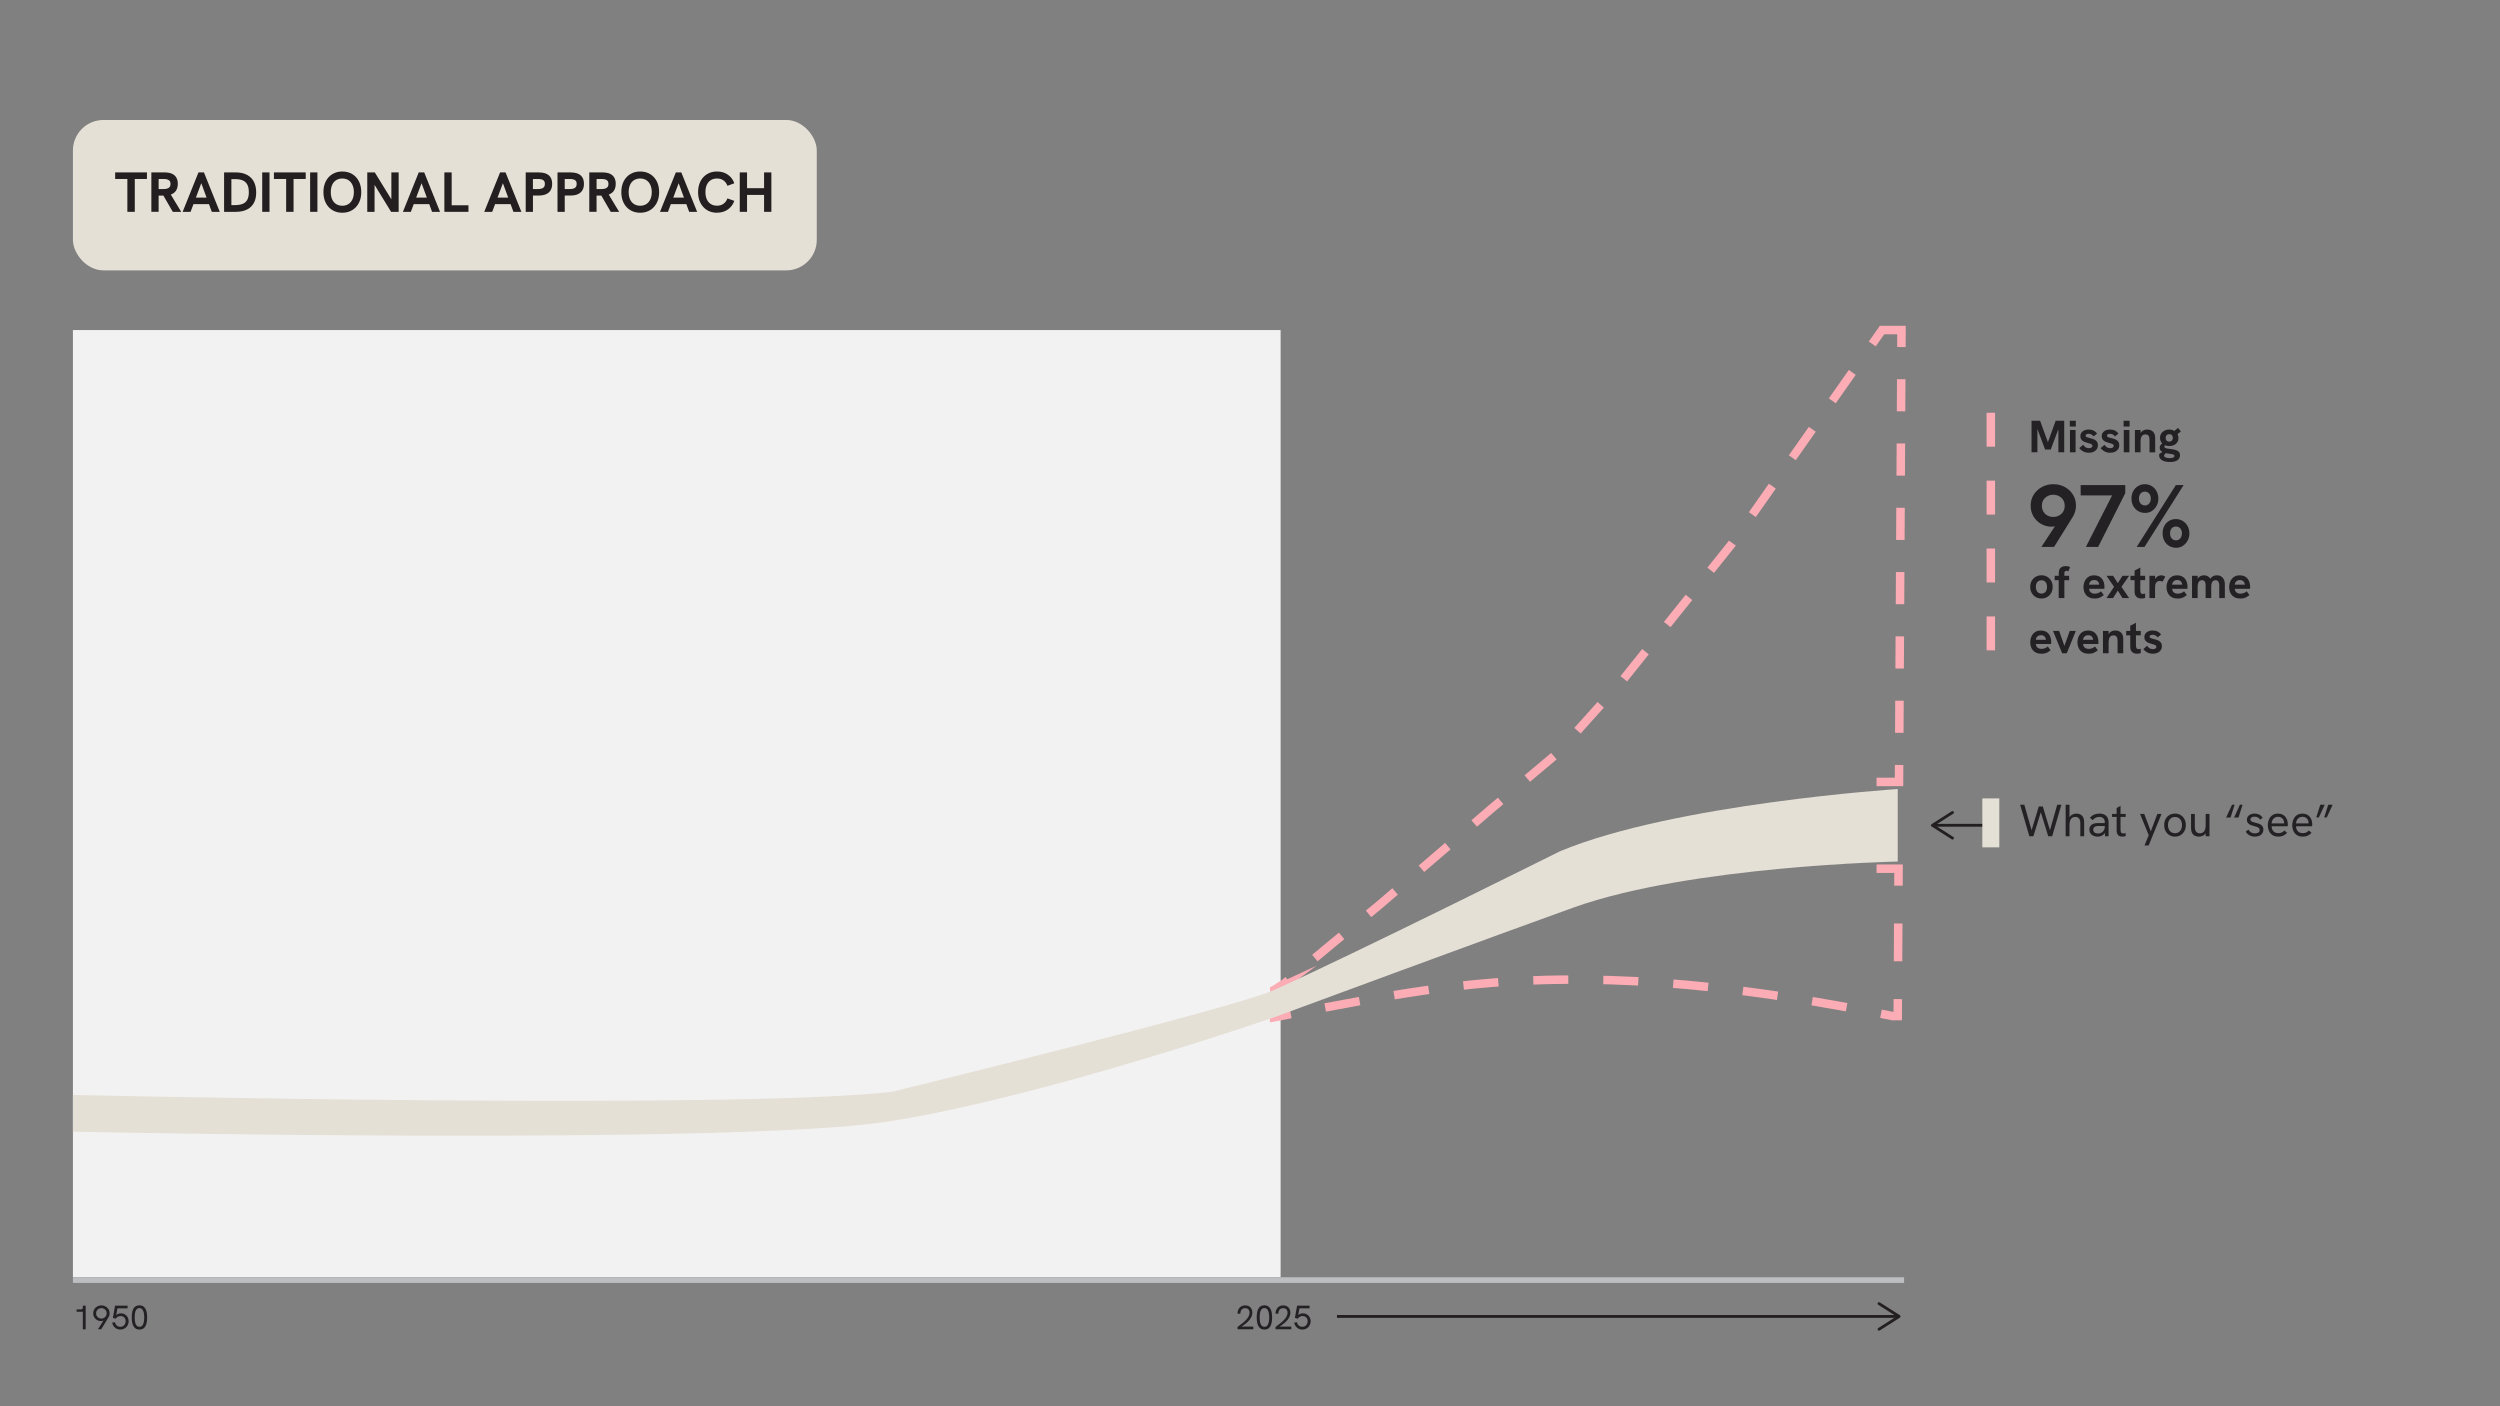<?xml version="1.0" encoding="UTF-8"?><svg id="Layer_2" xmlns="http://www.w3.org/2000/svg" viewBox="0 0 1920 1080"><rect x="0" y="0" width="1920" height="1080" fill="#808080" stroke="none"/><defs><style>.cls-1,.cls-2,.cls-3,.cls-4,.cls-5,.cls-6,.cls-7,.cls-8,.cls-9,.cls-10{fill:none;}.cls-2{stroke-dasharray:26.89 26.89;}.cls-2,.cls-3,.cls-5,.cls-6,.cls-7,.cls-8,.cls-9,.cls-10{stroke-miterlimit:10;}.cls-2,.cls-3,.cls-5,.cls-7,.cls-9,.cls-10{stroke:#fcacb4;stroke-width:6.52px;}.cls-11{fill:#231f20;}.cls-12{fill:#242124;}.cls-3{stroke-dasharray:24.69 24.69;}.cls-4{stroke:#e5e0d6;stroke-width:13.03px;}.cls-5{stroke-dasharray:29.03 29.03;}.cls-6{stroke:#231f20;stroke-width:2.17px;}.cls-13{isolation:isolate;}.cls-8{stroke:#bcbec0;stroke-width:4.34px;}.cls-9{stroke-dasharray:26.7 26.7;}.cls-14{fill:#f2f2f2;}.cls-15{fill:#e5e0d6;}.cls-10{stroke-dasharray:26.07 26.07;}</style></defs><g id="Layer_1-2"><line class="cls-6" x1="1528.95" y1="633.82" x2="1485.6" y2="633.82"/><path class="cls-11" d="M1500.44,623.4c.32.5.17,1.18-.33,1.5l-14.02,8.93,14.02,8.93c.51.32.66.99.33,1.5-.32.5-1,.65-1.5.33l-15.45-9.84c-.31-.2-.5-.55-.5-.92s.19-.72.5-.92l15.45-9.84c.18-.11.38-.17.58-.17.36,0,.71.18.92.5Z"/><rect class="cls-15" x="56" y="92.14" width="571.28" height="115.51" rx="23.43" ry="23.43"/><rect class="cls-14" x="56" y="253.49" width="927.51" height="727.45"/><path id="Path_3298" class="cls-8" d="M56,983.11h1406.35"/><polyline class="cls-7" points="1441.19 600.52 1458.45 600.52 1458.52 587.49"/><line class="cls-3" x1="1458.66" y1="562.8" x2="1460.21" y2="278.87"/><polyline class="cls-7" points="1460.28 266.53 1460.35 253.49 1445.39 253.49 1437.9 264.16"/><polyline class="cls-9" points="1422.55 286 1329.77 418.03 1245.28 523.55 1195.55 578.93 1145.02 621.38 1058.91 695.36 1022.93 724.87 999.6 744.31"/><path class="cls-7" d="M989.35,752.85l-2.81,2.34-7.89,5.06,4.59-2.12-.42.31-4.17,1.81-.1,19.43v1.6c4.26-.82,8.53-1.64,12.79-2.46"/><path class="cls-2" d="M1017.75,773.75c33.42-6.34,66.86-12.28,100.68-16.3,104.97-12.24,209.53-1.18,312.97,18.56"/><path class="cls-7" d="M1444.6,778.58c2.92.58,5.84,1.16,8.76,1.75h4.1l.07-13.03"/><line class="cls-5" x1="1457.69" y1="738.27" x2="1457.93" y2="694.72"/><polyline class="cls-7" points="1458.01 680.2 1458.08 667.17 1441.19 667.17"/><path class="cls-15" d="M1198.03,653.78c87.96-36.62,259.43-47.81,259.43-47.81v55.69s-159,3.21-248.74,35.23c-48.63,17.35-230.18,84.39-230.18,84.39,0,0-177.9,61.62-296.77,80.1-118.87,18.47-625.77,7.76-625.77,7.76v-28.23s507.21,11.67,629.09-2.41c0,0,262.19-64.11,293.56-78.24,61.19-27.55,219.38-106.47,219.38-106.47Z"/><g id="Missing" class="cls-13"><g class="cls-13"><path class="cls-12" d="M1560.23,347.36v-24.22h6.57l6.39,17.59h-.8l6.36-17.59h6.57v24.22h-4.48v-18.98l.42.07-6.29,16.79h-4.34l-6.29-16.79.38-.07v18.98h-4.48Z"/><path class="cls-12" d="M1589.6,327.59v-4.45h4.62v4.45h-4.62ZM1589.73,347.36v-17.13h4.31v17.13h-4.31Z"/><path class="cls-12" d="M1604.23,347.71c-1.27,0-2.39-.19-3.34-.56-.95-.37-1.75-.84-2.42-1.39s-1.19-1.09-1.58-1.6l2.95-2.57c.39.65.96,1.25,1.69,1.79.73.55,1.64.82,2.73.82.86,0,1.52-.17,2-.5.48-.34.71-.76.71-1.27,0-.42-.15-.76-.45-1.02-.3-.27-.71-.49-1.22-.66-.51-.17-1.08-.34-1.7-.5-.65-.18-1.32-.39-2.02-.63-.7-.23-1.33-.54-1.91-.92-.58-.38-1.05-.87-1.41-1.48-.36-.6-.54-1.36-.54-2.26,0-1.51.59-2.73,1.77-3.67,1.18-.94,2.74-1.41,4.69-1.41,1.37,0,2.61.27,3.72.82,1.11.55,1.99,1.33,2.64,2.35l-2.68,2.12c-.42-.67-.97-1.18-1.65-1.51-.68-.34-1.41-.5-2.17-.5-.67,0-1.22.13-1.65.38-.43.25-.64.6-.64,1.04,0,.3.1.56.29.76s.52.39.97.54,1.05.32,1.79.5c.7.16,1.41.36,2.16.59.74.23,1.44.55,2.09.94.65.39,1.17.91,1.56,1.56.39.65.59,1.47.59,2.47,0,1.13-.29,2.14-.87,3.01-.58.87-1.39,1.55-2.43,2.03-1.04.49-2.27.73-3.68.73Z"/><path class="cls-12" d="M1620.63,347.71c-1.27,0-2.39-.19-3.34-.56-.95-.37-1.75-.84-2.42-1.39s-1.19-1.09-1.58-1.6l2.95-2.57c.39.65.96,1.25,1.69,1.79.73.55,1.64.82,2.73.82.86,0,1.52-.17,2-.5.48-.34.71-.76.71-1.27,0-.42-.15-.76-.45-1.02-.3-.27-.71-.49-1.22-.66-.51-.17-1.08-.34-1.7-.5-.65-.18-1.32-.39-2.02-.63-.7-.23-1.33-.54-1.91-.92-.58-.38-1.05-.87-1.41-1.48-.36-.6-.54-1.36-.54-2.26,0-1.51.59-2.73,1.77-3.67,1.18-.94,2.74-1.41,4.69-1.41,1.37,0,2.61.27,3.72.82,1.11.55,1.99,1.33,2.64,2.35l-2.68,2.12c-.42-.67-.97-1.18-1.65-1.51-.68-.34-1.41-.5-2.17-.5-.67,0-1.22.13-1.65.38-.43.25-.64.6-.64,1.04,0,.3.1.56.29.76s.52.39.97.54,1.05.32,1.79.5c.7.16,1.41.36,2.16.59.74.23,1.44.55,2.09.94.65.39,1.17.91,1.56,1.56.39.65.59,1.47.59,2.47,0,1.13-.29,2.14-.87,3.01-.58.87-1.39,1.55-2.43,2.03-1.04.49-2.27.73-3.68.73Z"/><path class="cls-12" d="M1630.92,327.59v-4.45h4.62v4.45h-4.62ZM1631.06,347.36v-17.13h4.31v17.13h-4.31Z"/><path class="cls-12" d="M1639.61,347.36v-17.13h4.34v3.89l-.7.07c.3-1.04.74-1.88,1.32-2.5.58-.63,1.25-1.08,2.02-1.37.76-.29,1.55-.43,2.36-.43,1.95,0,3.47.55,4.57,1.65,1.1,1.1,1.65,2.65,1.65,4.64v11.19h-4.34v-9.59c0-1.44-.26-2.48-.76-3.15-.51-.66-1.31-.99-2.4-.99-.83,0-1.52.19-2.07.57-.54.38-.96.98-1.23,1.79-.28.81-.42,1.87-.42,3.16v8.2h-4.34Z"/><path class="cls-12" d="M1666.44,354.8c-2.55,0-4.56-.45-6.03-1.36-1.47-.9-2.21-2.16-2.21-3.75,0-.14.01-.31.03-.5s.06-.39.11-.57l4.8-2.99,1.08,1.22-2.19,2.68c-.02.07-.04.13-.04.17v.14c0,.65.41,1.15,1.22,1.5s1.89.52,3.23.52c1.13,0,2-.15,2.61-.43.6-.29.9-.71.9-1.27,0-.3-.08-.55-.24-.73-.16-.19-.43-.34-.8-.45-.37-.12-.85-.22-1.44-.31s-1.3-.2-2.14-.31c-1.07-.12-2.11-.33-3.13-.64-1.02-.31-1.87-.78-2.54-1.39-.67-.61-1.01-1.43-1.01-2.45,0-.9.31-1.73.94-2.48s1.45-1.37,2.47-1.86l2.09,1.67c-.63.09-1.09.3-1.41.63s-.47.71-.47,1.15c0,.37.15.67.45.89s.73.39,1.29.5c.56.11,1.22.22,1.98.31,1.18.16,2.28.34,3.28.52s1.89.45,2.64.78c.75.34,1.33.8,1.74,1.37.41.58.61,1.33.61,2.26,0,1.69-.68,2.98-2.03,3.87-1.35.89-3.28,1.34-5.79,1.34ZM1666.09,342.56c-1.44,0-2.69-.27-3.77-.82-1.08-.55-1.92-1.29-2.52-2.23-.6-.94-.9-2.02-.9-3.25s.32-2.39.96-3.36c.64-.96,1.49-1.71,2.57-2.24s2.25-.8,3.53-.8,2.42.27,3.49.8,1.95,1.29,2.61,2.28c.66.98.99,2.14.99,3.46,0,1.25-.3,2.34-.89,3.25-.59.92-1.41,1.63-2.45,2.14-1.04.51-2.25.76-3.61.76ZM1665.99,339.16c.93,0,1.62-.28,2.07-.85s.68-1.26.68-2.07-.24-1.51-.73-2.03c-.49-.52-1.16-.78-2.02-.78s-1.54.27-2.03.8c-.5.53-.75,1.2-.75,2.02s.23,1.5.7,2.07c.46.57,1.16.85,2.09.85ZM1671.86,333.84l-3.09-2.02,3.96-3.16,2.19,2.68-3.06,2.5Z"/></g></g><g id="TRADITIONAL_APPROACH" class="cls-13"><g class="cls-13"><path class="cls-11" d="M97.82,162.69v-25.24h-9.38v-5.04h24.41v5.04h-9.34v25.24h-5.69Z"/><path class="cls-11" d="M116.24,162.69v-30.28h9.99c2.46,0,4.45.36,5.95,1.06,1.51.71,2.61,1.72,3.32,3.04s1.06,2.87,1.06,4.67c0,2.78-.79,4.93-2.37,6.45-1.58,1.52-3.83,2.37-6.76,2.54-.67.03-1.35.04-2.04.04h-3.56v12.47h-5.6ZM121.84,145.19h3.82c.96,0,1.83-.11,2.63-.33.8-.22,1.44-.61,1.93-1.17s.74-1.37.74-2.41-.25-1.88-.74-2.43c-.49-.55-1.14-.92-1.93-1.11-.8-.19-1.67-.28-2.63-.28h-3.82v7.73ZM132.7,162.69l-7.6-13.12,5.73-.7,8.34,13.82h-6.47Z"/><path class="cls-11" d="M140.26,162.69l12.16-30.28h4.21l12.16,30.28h-6.13l-8.08-21.98-8.21,21.98h-6.13ZM148.25,156.79l1.74-5.04h9.12l1.83,5.04h-12.69Z"/><path class="cls-11" d="M172.1,162.69v-30.28h8.82c5.04,0,8.93,1.33,11.69,4s4.13,6.46,4.13,11.38-1.36,8.49-4.08,11.06c-2.72,2.56-6.65,3.84-11.77,3.84h-8.78ZM177.71,157.52h2.61c2.29,0,4.23-.29,5.82-.87,1.59-.58,2.82-1.59,3.67-3.04.85-1.45,1.28-3.46,1.28-6.04s-.41-4.47-1.24-5.93c-.83-1.46-2-2.5-3.52-3.13-1.52-.62-3.35-.93-5.5-.93h-3.13v19.94Z"/><path class="cls-11" d="M201.38,162.69v-30.28h5.6v30.28h-5.6Z"/><path class="cls-11" d="M219.76,162.69v-25.24h-9.38v-5.04h24.41v5.04h-9.34v25.24h-5.69Z"/><path class="cls-11" d="M238.18,162.69v-30.28h5.6v30.28h-5.6Z"/><path class="cls-11" d="M262.9,163.39c-2.87,0-5.39-.66-7.58-1.98-2.19-1.32-3.89-3.16-5.1-5.54-1.22-2.38-1.83-5.14-1.83-8.3s.61-5.97,1.83-8.34c1.22-2.38,2.92-4.22,5.1-5.54,2.19-1.32,4.71-1.98,7.58-1.98s5.44.66,7.62,1.98c2.19,1.32,3.89,3.16,5.1,5.54,1.22,2.37,1.83,5.15,1.83,8.34s-.62,5.92-1.85,8.3c-1.23,2.37-2.94,4.22-5.13,5.54-2.19,1.32-4.71,1.98-7.58,1.98ZM262.86,158c1.85,0,3.44-.43,4.76-1.28,1.32-.85,2.34-2.06,3.06-3.63.72-1.56,1.09-3.4,1.09-5.52s-.36-4-1.09-5.56c-.72-1.57-1.75-2.77-3.06-3.63-1.32-.85-2.9-1.28-4.76-1.28s-3.32.42-4.67,1.26-2.37,2.04-3.08,3.61c-.71,1.56-1.06,3.43-1.06,5.6s.35,4,1.06,5.56c.71,1.57,1.74,2.77,3.08,3.61s2.9,1.26,4.67,1.26Z"/><path class="cls-11" d="M282.06,162.69v-30.28h5.78l14.12,22.94h-1.39v-22.94h5.6v30.28h-5.82l-14.08-22.98h1.39v22.98h-5.6Z"/><path class="cls-11" d="M309.43,162.69l12.16-30.28h4.21l12.16,30.28h-6.13l-8.08-21.98-8.21,21.98h-6.13ZM317.42,156.79l1.74-5.04h9.12l1.83,5.04h-12.69Z"/><path class="cls-11" d="M341.27,162.69v-30.28h5.6v25.24h12.9v5.04h-18.51Z"/><path class="cls-11" d="M371.9,162.69l12.16-30.28h4.21l12.16,30.28h-6.12l-8.08-21.98-8.21,21.98h-6.13ZM379.89,156.79l1.74-5.04h9.12l1.82,5.04h-12.69Z"/><path class="cls-11" d="M403.74,162.69v-30.28h9.99c3.42,0,5.99.73,7.73,2.2,1.74,1.46,2.61,3.66,2.61,6.58s-.88,5.16-2.65,6.69c-1.77,1.54-4.33,2.3-7.69,2.3h-4.43v12.51h-5.56ZM409.3,145.19h3.86c1.68,0,2.98-.3,3.91-.89.92-.59,1.39-1.61,1.39-3.06s-.44-2.37-1.33-2.93c-.88-.56-2.21-.85-3.98-.85h-3.86v7.73Z"/><path class="cls-11" d="M428.16,162.69v-30.28h9.99c3.42,0,5.99.73,7.73,2.2,1.74,1.46,2.61,3.66,2.61,6.58s-.88,5.16-2.65,6.69c-1.77,1.54-4.33,2.3-7.69,2.3h-4.43v12.51h-5.56ZM433.72,145.19h3.86c1.68,0,2.98-.3,3.91-.89.92-.59,1.39-1.61,1.39-3.06s-.44-2.37-1.33-2.93c-.88-.56-2.21-.85-3.98-.85h-3.86v7.73Z"/><path class="cls-11" d="M452.57,162.69v-30.28h9.99c2.46,0,4.44.36,5.95,1.06,1.51.71,2.61,1.72,3.32,3.04.71,1.32,1.06,2.87,1.06,4.67,0,2.78-.79,4.93-2.37,6.45-1.58,1.52-3.83,2.37-6.76,2.54-.67.03-1.35.04-2.04.04h-3.56v12.47h-5.6ZM458.18,145.19h3.82c.96,0,1.83-.11,2.63-.33.8-.22,1.44-.61,1.93-1.17.49-.56.74-1.37.74-2.41s-.25-1.88-.74-2.43c-.49-.55-1.14-.92-1.93-1.11-.8-.19-1.67-.28-2.63-.28h-3.82v7.73ZM469.04,162.69l-7.6-13.12,5.73-.7,8.34,13.82h-6.47Z"/><path class="cls-11" d="M491.67,163.39c-2.87,0-5.39-.66-7.58-1.98s-3.89-3.16-5.1-5.54c-1.22-2.38-1.82-5.14-1.82-8.3s.61-5.97,1.82-8.34c1.22-2.38,2.92-4.22,5.1-5.54,2.19-1.32,4.71-1.98,7.58-1.98s5.44.66,7.62,1.98c2.19,1.32,3.89,3.16,5.11,5.54,1.22,2.37,1.82,5.15,1.82,8.34s-.62,5.92-1.85,8.3c-1.23,2.37-2.94,4.22-5.12,5.54s-4.71,1.98-7.58,1.98ZM491.63,158c1.85,0,3.44-.43,4.76-1.28s2.34-2.06,3.06-3.63,1.09-3.4,1.09-5.52-.36-4-1.09-5.56c-.72-1.57-1.75-2.77-3.06-3.63-1.32-.85-2.9-1.28-4.76-1.28s-3.32.42-4.67,1.26-2.38,2.04-3.08,3.61c-.71,1.56-1.06,3.43-1.06,5.6s.35,4,1.06,5.56c.71,1.57,1.74,2.77,3.08,3.61s2.9,1.26,4.67,1.26Z"/><path class="cls-11" d="M506.88,162.69l12.16-30.28h4.21l12.16,30.28h-6.12l-8.08-21.98-8.21,21.98h-6.13ZM514.87,156.79l1.74-5.04h9.12l1.82,5.04h-12.69Z"/><path class="cls-11" d="M550.63,163.39c-2.87,0-5.39-.67-7.58-2-2.19-1.33-3.89-3.19-5.1-5.56-1.22-2.37-1.82-5.14-1.82-8.3s.61-5.91,1.82-8.28c1.22-2.36,2.92-4.21,5.1-5.54s4.71-2,7.58-2c3.22,0,5.99.8,8.32,2.41,2.33,1.61,4,3.82,5.02,6.63l-5.3,1.95c-.64-1.76-1.64-3.14-3.02-4.13-1.37-.98-3.05-1.48-5.02-1.48-1.8,0-3.37.42-4.71,1.26s-2.38,2.04-3.08,3.58c-.71,1.55-1.06,3.41-1.06,5.58s.35,4.04,1.06,5.6c.71,1.57,1.74,2.77,3.08,3.61s2.92,1.26,4.71,1.26c1.97,0,3.64-.49,5.02-1.48,1.38-.98,2.38-2.36,3.02-4.13l5.3,1.91c-1.01,2.81-2.69,5.03-5.02,6.65s-5.1,2.43-8.32,2.43Z"/><path class="cls-11" d="M568.13,162.69v-30.28h5.6v12.12h13.08v-12.12h5.6v30.28h-5.6v-12.99h-13.08v12.99h-5.6Z"/></g></g><g class="cls-13"><g class="cls-13"><path class="cls-12" d="M1567.78,420.02l11.78-17.91,1.02,1.29c-.77.32-1.57.58-2.38.78-.82.2-1.64.31-2.45.31-3.04,0-5.79-.71-8.24-2.15-2.45-1.43-4.39-3.35-5.82-5.75-1.43-2.41-2.14-5.13-2.14-8.17,0-3.22.79-6.08,2.38-8.58,1.59-2.5,3.7-4.45,6.34-5.86,2.63-1.41,5.52-2.11,8.65-2.11s6.15.7,8.79,2.11c2.63,1.41,4.73,3.36,6.3,5.86,1.57,2.5,2.35,5.34,2.35,8.51,0,1.54-.23,3.08-.68,4.6-.46,1.52-1.11,2.96-1.98,4.33l-14.17,22.75h-9.74ZM1576.9,397c1.63,0,3.11-.35,4.43-1.06,1.32-.7,2.37-1.69,3.17-2.96.79-1.27,1.19-2.79,1.19-4.56s-.4-3.21-1.19-4.46c-.8-1.25-1.85-2.22-3.17-2.93-1.32-.7-2.79-1.06-4.43-1.06s-3.05.35-4.39,1.06c-1.34.71-2.4,1.68-3.17,2.93-.77,1.25-1.16,2.76-1.16,4.53s.38,3.17,1.16,4.46,1.82,2.29,3.13,3c1.32.71,2.79,1.06,4.43,1.06Z"/><path class="cls-12" d="M1601.97,420.02l21.8-42.84,2.38,3.27h-28.2v-7.9h34.26v6.2l-20.84,41.28h-9.4Z"/><path class="cls-12" d="M1647.47,393.93c-1.95,0-3.71-.45-5.28-1.36-1.57-.91-2.83-2.19-3.78-3.85-.95-1.66-1.43-3.6-1.43-5.82s.47-4.17,1.4-5.82c.93-1.66,2.18-2.94,3.75-3.85,1.57-.91,3.28-1.36,5.14-1.36s3.71.49,5.28,1.46c1.57.98,2.8,2.3,3.71,3.98.91,1.68,1.36,3.57,1.36,5.65s-.45,3.83-1.36,5.48c-.91,1.66-2.11,2.99-3.61,3.98-1.5,1-3.22,1.5-5.18,1.5ZM1641,420.02l30.04-47.47h5.99l-30.04,47.47h-5.99ZM1647.47,388.21c.82,0,1.55-.23,2.21-.68.66-.45,1.18-1.09,1.57-1.91.39-.82.58-1.7.58-2.66,0-1.13-.2-2.1-.61-2.9-.41-.79-.95-1.41-1.63-1.84-.68-.43-1.46-.65-2.32-.65-.82,0-1.58.19-2.28.58-.7.39-1.26.98-1.67,1.77-.41.79-.61,1.78-.61,2.96s.21,2.17.65,2.96c.43.8,1,1.39,1.7,1.77s1.51.58,2.42.58ZM1671.24,420.7c-1.91,0-3.64-.45-5.21-1.36-1.57-.91-2.81-2.2-3.75-3.88-.93-1.68-1.4-3.63-1.4-5.86s.45-4.15,1.36-5.79c.91-1.63,2.13-2.91,3.68-3.82,1.54-.91,3.27-1.36,5.18-1.36s3.71.49,5.28,1.46c1.57.98,2.8,2.29,3.71,3.95.91,1.66,1.36,3.53,1.36,5.62s-.45,3.84-1.36,5.52c-.91,1.68-2.12,3.02-3.64,4.02-1.52,1-3.26,1.5-5.21,1.5ZM1671.24,414.98c.86,0,1.63-.23,2.31-.68.68-.45,1.22-1.09,1.6-1.91.39-.82.58-1.72.58-2.72,0-1.13-.2-2.1-.61-2.9-.41-.79-.97-1.4-1.67-1.8-.7-.41-1.49-.61-2.35-.61-.82,0-1.57.19-2.25.58-.68.39-1.23.97-1.64,1.74-.41.77-.61,1.75-.61,2.93s.22,2.18.65,3,1,1.42,1.7,1.81c.7.39,1.46.58,2.28.58Z"/></g></g><g class="cls-13"><path class="cls-12" d="M1567.87,459.67c-1.67,0-3.15-.38-4.45-1.15-1.3-.76-2.32-1.82-3.08-3.18s-1.13-2.89-1.13-4.61.37-3.27,1.11-4.61c.74-1.33,1.77-2.38,3.08-3.14,1.31-.77,2.8-1.15,4.47-1.15s3.12.38,4.41,1.15c1.3.76,2.32,1.81,3.06,3.14.74,1.33,1.11,2.87,1.11,4.61s-.37,3.24-1.11,4.59c-.74,1.34-1.76,2.4-3.06,3.18-1.3.78-2.77,1.16-4.41,1.16ZM1567.87,455.89c.88,0,1.64-.21,2.28-.63.64-.42,1.12-1.01,1.46-1.77.34-.76.5-1.68.5-2.74s-.17-2.01-.5-2.76c-.34-.75-.82-1.33-1.46-1.74-.64-.41-1.4-.61-2.28-.61s-1.68.2-2.33.61c-.65.41-1.15.99-1.49,1.74s-.52,1.67-.52,2.76.17,1.98.52,2.74c.35.77.85,1.36,1.49,1.77.65.42,1.42.63,2.33.63Z"/><path class="cls-12" d="M1581.08,459.33v-13.76h-3.09v-3.37h3.13v-1.81c0-1.48.24-2.63.73-3.44.49-.81,1.14-1.38,1.96-1.7s1.71-.49,2.66-.49c.72,0,1.34.06,1.86.19.52.13,1.03.31,1.51.54l-1.39,3.3c-.23-.11-.48-.21-.73-.29-.26-.08-.51-.12-.76-.12-.56,0-.95.19-1.18.56-.23.37-.35.87-.35,1.49v1.77h3.65v3.37h-3.65v13.76h-4.34Z"/><path class="cls-12" d="M1608.54,459.67c-1.48,0-2.76-.24-3.82-.73-1.07-.49-1.94-1.14-2.62-1.96s-1.19-1.76-1.51-2.81-.49-2.16-.49-3.32.16-2.2.49-3.27c.32-1.06.81-2.03,1.46-2.88.65-.86,1.49-1.55,2.52-2.07,1.03-.52,2.26-.78,3.7-.78,1.34,0,2.51.22,3.51.68s1.82,1.08,2.47,1.88c.65.8,1.14,1.73,1.48,2.8.34,1.07.5,2.2.5,3.41,0,.16,0,.39-.02.68-.01.29-.04.6-.09.92h-11.71c.12,1.23.57,2.16,1.37,2.78.8.63,1.8.94,3.01.94.88,0,1.74-.15,2.57-.47.83-.31,1.58-.76,2.22-1.34l2.16,2.92c-.81.63-1.58,1.13-2.29,1.53-.72.39-1.47.68-2.24.85-.78.17-1.66.26-2.66.26ZM1611.94,450.05c.05-.18.09-.37.12-.56.04-.18.05-.36.05-.52,0-.49-.09-.94-.28-1.37-.19-.43-.44-.8-.76-1.13s-.71-.57-1.16-.75-.97-.26-1.55-.26c-.86,0-1.58.17-2.16.52-.58.35-1.01.79-1.3,1.34-.29.55-.47,1.11-.54,1.69h9.04l-1.46,1.04Z"/><path class="cls-12" d="M1617.75,459.33l5.84-8.65-5.84-8.48h5.11l3.61,5.66,3.61-5.66h5.11l-5.91,8.48,5.91,8.65h-5.11l-3.61-5.77-3.65,5.77h-5.07Z"/><path class="cls-12" d="M1636.24,445.56v-3.37h11.23v3.37h-11.23ZM1644.54,459.67c-.93,0-1.78-.17-2.57-.52s-1.42-.91-1.89-1.7c-.48-.79-.71-1.84-.71-3.16v-16.09l4.38-2.33v17.24c0,1,.13,1.75.4,2.26.27.51.79.77,1.58.77.23,0,.49-.02.78-.07.29-.05.61-.12.96-.21v3.3c-.49.18-.97.32-1.46.4-.49.08-.97.12-1.46.12Z"/><path class="cls-12" d="M1650.76,459.33v-17.13h4.34v4.66l-.66.07c.07-1,.37-1.88.9-2.64.53-.77,1.19-1.36,1.96-1.79.78-.43,1.57-.64,2.38-.64.58,0,1.13.07,1.65.22.52.15,1.06.4,1.62.75l-2.09,3.89c-.25-.14-.58-.27-.97-.38-.39-.11-.79-.17-1.18-.17-.46,0-.91.08-1.34.24-.43.16-.81.42-1.15.77-.34.35-.61.81-.82,1.39-.09.32-.17.74-.23,1.23-.06.5-.09,1.22-.09,2.17v7.37h-4.34Z"/><path class="cls-12" d="M1672.31,459.67c-1.48,0-2.76-.24-3.82-.73-1.07-.49-1.94-1.14-2.62-1.96s-1.19-1.76-1.51-2.81-.49-2.16-.49-3.32.16-2.2.49-3.27c.32-1.06.81-2.03,1.46-2.88.65-.86,1.49-1.55,2.52-2.07,1.03-.52,2.26-.78,3.7-.78,1.34,0,2.51.22,3.51.68s1.82,1.08,2.47,1.88c.65.8,1.14,1.73,1.48,2.8.34,1.07.5,2.2.5,3.41,0,.16,0,.39-.02.68-.01.29-.04.6-.09.92h-11.71c.12,1.23.57,2.16,1.37,2.78.8.63,1.8.94,3.01.94.88,0,1.74-.15,2.57-.47.83-.31,1.58-.76,2.22-1.34l2.16,2.92c-.81.63-1.58,1.13-2.29,1.53-.72.39-1.47.68-2.24.85-.78.17-1.66.26-2.66.26ZM1675.72,450.05c.05-.18.09-.37.12-.56.04-.18.05-.36.05-.52,0-.49-.09-.94-.28-1.37-.19-.43-.44-.8-.76-1.13s-.71-.57-1.16-.75-.97-.26-1.55-.26c-.86,0-1.58.17-2.16.52-.58.35-1.01.79-1.3,1.34-.29.55-.47,1.11-.54,1.69h9.04l-1.46,1.04Z"/><path class="cls-12" d="M1683.47,459.33v-17.13h4.34v4.45l-.94.73c.16-1.09.44-1.99.83-2.71.39-.72.86-1.28,1.41-1.69.54-.41,1.11-.69,1.7-.87s1.18-.26,1.76-.26c.9,0,1.76.17,2.57.5.81.34,1.52.91,2.12,1.72.6.81,1.02,1.92,1.25,3.34l-2.57.94c.35-1.62.85-2.91,1.51-3.86s1.42-1.63,2.29-2.03c.87-.41,1.79-.61,2.76-.61,1.46,0,2.64.32,3.54.97s1.57,1.48,2,2.48.64,2.08.64,3.22v10.81h-4.31v-9.77c0-.86-.11-1.58-.33-2.17-.22-.59-.54-1.04-.96-1.34s-.96-.45-1.63-.45-1.29.19-1.77.56c-.49.37-.85.93-1.1,1.67-.24.74-.36,1.69-.36,2.85v8.65h-4.31v-9.84c0-1.3-.24-2.27-.71-2.92s-1.16-.97-2.07-.97c-.72,0-1.33.19-1.83.56-.5.37-.88.93-1.13,1.67s-.38,1.69-.38,2.85v8.65h-4.34Z"/><path class="cls-12" d="M1720.41,459.67c-1.48,0-2.76-.24-3.82-.73-1.07-.49-1.94-1.14-2.62-1.96s-1.19-1.76-1.51-2.81-.49-2.16-.49-3.32.16-2.2.49-3.27c.32-1.06.81-2.03,1.46-2.88.65-.86,1.49-1.55,2.52-2.07,1.03-.52,2.26-.78,3.7-.78,1.34,0,2.51.22,3.51.68s1.82,1.08,2.47,1.88c.65.8,1.14,1.73,1.48,2.8.34,1.07.5,2.2.5,3.41,0,.16,0,.39-.02.68-.01.29-.04.6-.09.92h-11.71c.12,1.23.57,2.16,1.37,2.78.8.63,1.8.94,3.01.94.88,0,1.74-.15,2.57-.47.83-.31,1.58-.76,2.22-1.34l2.16,2.92c-.81.63-1.58,1.13-2.29,1.53-.72.39-1.47.68-2.24.85-.78.17-1.66.26-2.66.26ZM1723.82,450.05c.05-.18.09-.37.12-.56.04-.18.05-.36.05-.52,0-.49-.09-.94-.28-1.37-.19-.43-.44-.8-.76-1.13s-.71-.57-1.16-.75-.97-.26-1.55-.26c-.86,0-1.58.17-2.16.52-.58.35-1.01.79-1.3,1.34-.29.55-.47,1.11-.54,1.69h9.04l-1.46,1.04Z"/></g><g id="TRADITIONAL_APPROACH-2"><g class="cls-13"><path class="cls-12" d="M63.59,1020.9v-14.65l.68,1.15h-5.42v-1.77h3.15c.52,0,.92-.11,1.19-.34.27-.22.4-.62.4-1.17v-1.38h2.22v18.17h-2.22Z"/><path class="cls-12" d="M75.24,1020.9l4.64-7.43.26.34c-.38.26-.8.46-1.24.6-.44.14-.88.21-1.32.21-1.13,0-2.15-.27-3.06-.81s-1.63-1.26-2.16-2.16c-.53-.9-.8-1.91-.8-3.02s.29-2.21.86-3.13c.57-.92,1.34-1.65,2.29-2.18s2.01-.8,3.15-.8,2.22.27,3.18.8,1.72,1.25,2.29,2.16c.57.91.86,1.95.86,3.11,0,.59-.09,1.16-.27,1.72s-.42,1.09-.72,1.59l-5.45,8.99h-2.53ZM77.87,1012.66c.75,0,1.42-.17,2.03-.52.61-.35,1.1-.83,1.47-1.43.37-.61.56-1.3.56-2.09s-.18-1.47-.55-2.07c-.36-.6-.86-1.07-1.47-1.42-.62-.35-1.3-.52-2.05-.52s-1.43.17-2.05.52c-.62.35-1.11.83-1.47,1.43-.36.61-.55,1.3-.55,2.09s.18,1.45.55,2.06c.36.61.86,1.09,1.47,1.43.62.35,1.3.52,2.05.52Z"/><path class="cls-12" d="M92.44,1021.11c-1.06,0-2.04-.22-2.93-.68s-1.63-1.08-2.22-1.88-.97-1.71-1.16-2.74l2.16-.39c.12.66.36,1.26.72,1.81.36.55.83.98,1.41,1.29.58.31,1.25.47,2,.47.87,0,1.61-.2,2.22-.61.61-.41,1.07-.94,1.39-1.6.32-.66.48-1.36.48-2.11s-.15-1.39-.46-1.99c-.3-.6-.75-1.08-1.33-1.43-.58-.36-1.3-.53-2.15-.53-.76,0-1.46.17-2.09.52s-1.16.85-1.62,1.51l-2.16-.6,1.69-9.41h9.59v2.06h-8.78l1.17-.94-1.28,7.04-.62-.13c.68-.8,1.39-1.36,2.15-1.67.76-.31,1.51-.47,2.25-.47,1.16,0,2.19.27,3.09.82s1.59,1.28,2.1,2.2c.5.92.76,1.93.76,3.02,0,.87-.16,1.69-.47,2.46-.31.77-.76,1.46-1.33,2.06-.57.6-1.25,1.07-2.03,1.41-.78.34-1.63.51-2.56.51Z"/><path class="cls-12" d="M107.14,1021.11c-1.01,0-1.86-.19-2.57-.56-.7-.37-1.28-.88-1.73-1.53s-.79-1.37-1.03-2.18c-.24-.81-.4-1.65-.5-2.53-.1-.88-.14-1.73-.14-2.57s.04-1.66.13-2.53.25-1.7.48-2.5c.23-.8.57-1.51,1.02-2.15.44-.63,1.01-1.14,1.71-1.51s1.55-.56,2.56-.56,1.8.18,2.49.53c.69.36,1.25.84,1.71,1.46s.8,1.32,1.06,2.11c.25.79.43,1.63.53,2.52.1.89.16,1.77.16,2.66s-.05,1.8-.16,2.69c-.11.89-.28,1.73-.53,2.53-.25.8-.6,1.51-1.04,2.12-.44.62-1,1.11-1.68,1.46-.68.36-1.5.53-2.45.53ZM107.14,1018.97c.9,0,1.62-.31,2.15-.94s.91-1.48,1.13-2.55.34-2.28.34-3.62c0-1.41-.12-2.65-.35-3.74s-.62-1.94-1.16-2.57-1.27-.94-2.19-.94c-.73,0-1.33.19-1.8.57-.47.38-.83.91-1.09,1.58-.26.67-.45,1.44-.56,2.31-.11.87-.17,1.79-.17,2.76s.06,1.84.17,2.7c.11.86.3,1.62.57,2.28s.64,1.19,1.12,1.58c.48.39,1.09.59,1.84.59Z"/></g></g><g id="What_you_see_" class="cls-13"><g class="cls-13"><path class="cls-12" d="M1558.55,642.25l-7.09-24.22h3.2l5.6,19.6,5.53-18.28h3.06l5.53,18.28,5.56-19.6h3.2l-7.09,24.22h-3.02l-5.94-19.25h.49l-5.94,19.25h-3.06Z"/><path class="cls-12" d="M1586.42,642.25v-24.22h2.95v10.74l-.73.28c.32-.88.78-1.63,1.36-2.26s1.26-1.11,2.05-1.44c.79-.34,1.65-.5,2.57-.5,1.88,0,3.35.55,4.41,1.65s1.6,2.73,1.6,4.88v10.88h-2.95v-9.8c0-1.74-.32-3.02-.96-3.84-.64-.82-1.6-1.23-2.9-1.23-1.41,0-2.51.5-3.28,1.51s-1.16,2.61-1.16,4.82v8.55h-2.95Z"/><path class="cls-12" d="M1611.03,642.53c-1.3,0-2.43-.22-3.39-.68-.96-.45-1.7-1.08-2.22-1.89-.52-.81-.78-1.75-.78-2.81,0-.95.19-1.76.57-2.42.38-.66.88-1.18,1.48-1.55.6-.39,1.29-.67,2.07-.82.78-.15,1.59-.23,2.45-.23h5.56v2.23h-5.14c-.51,0-1.04.05-1.6.14-.56.09-1.04.29-1.46.59-.3.23-.54.52-.71.87-.17.35-.26.76-.26,1.22,0,.9.34,1.62,1.01,2.16s1.58.8,2.71.8c.95,0,1.81-.22,2.59-.66.78-.44,1.4-1.05,1.88-1.82.47-.78.71-1.65.71-2.62l1.22,1.25c-.14,1.23-.51,2.32-1.11,3.27-.6.95-1.37,1.69-2.31,2.21-.94.52-2.02.78-3.25.78ZM1616.69,642.25l-.21-3.44v-7.3c0-1.32-.37-2.34-1.1-3.06-.73-.72-1.81-1.08-3.25-1.08-.93,0-1.8.19-2.61.57-.81.38-1.6,1.02-2.36,1.93l-2.12-1.81c.95-1.11,2.04-1.93,3.27-2.45s2.57-.78,4.03-.78c2.25,0,3.98.58,5.21,1.74,1.23,1.16,1.84,2.8,1.84,4.93v10.74h-2.71Z"/><path class="cls-12" d="M1622.04,627.41v-2.29h10.5v2.29h-10.5ZM1629.9,642.53c-.81,0-1.55-.16-2.21-.47-.66-.31-1.18-.82-1.55-1.51-.37-.69-.56-1.59-.56-2.67v-17.34l2.99-1.67v18.24c0,.95.15,1.69.45,2.21.3.52.85.78,1.63.78.23,0,.51-.03.83-.09.32-.06.67-.13,1.04-.22v2.29c-.44.16-.89.28-1.34.35s-.89.1-1.3.1Z"/><path class="cls-12" d="M1646.96,649.31l3.27-7.89-6.67-16.3h3.23l5.01,13.34,5.04-13.34h3.2l-9.87,24.19h-3.2Z"/><path class="cls-12" d="M1670.42,642.53c-1.6,0-3.03-.38-4.29-1.13s-2.25-1.8-2.97-3.15c-.72-1.34-1.08-2.87-1.08-4.59s.35-3.24,1.06-4.57c.71-1.33,1.69-2.38,2.95-3.13s2.71-1.13,4.33-1.13,3.05.38,4.29,1.13c1.24.75,2.22,1.8,2.94,3.13.72,1.33,1.08,2.86,1.08,4.57s-.36,3.24-1.08,4.57c-.72,1.33-1.7,2.38-2.95,3.14-1.25.77-2.68,1.15-4.27,1.15ZM1670.42,639.92c1.09,0,2.03-.26,2.83-.78.8-.52,1.42-1.25,1.86-2.19.44-.94.66-2.03.66-3.28s-.22-2.38-.66-3.32c-.44-.94-1.06-1.66-1.86-2.17-.8-.51-1.74-.76-2.83-.76s-2.07.26-2.88.78c-.81.52-1.44,1.25-1.88,2.17-.44.93-.66,2.03-.66,3.3s.22,2.35.66,3.28c.44.94,1.06,1.67,1.88,2.19.81.52,1.77.78,2.88.78Z"/><path class="cls-12" d="M1688.7,642.53c-1.23,0-2.29-.25-3.2-.75s-1.59-1.23-2.07-2.21c-.48-.97-.71-2.18-.71-3.61v-10.84h2.92v9.8c0,1.13.14,2.08.43,2.83.29.75.72,1.31,1.3,1.67.58.36,1.3.54,2.15.54.95,0,1.76-.23,2.42-.68.66-.45,1.16-1.14,1.51-2.07.35-.92.52-2.12.52-3.58v-8.51h2.92v17.13h-2.92v-3.65h.73c-.49,1.27-1.26,2.25-2.33,2.92s-2.29,1.01-3.68,1.01Z"/><path class="cls-12" d="M1709.66,627.86l4.55-9.84h1.98l-3.13,9.84h-3.41ZM1715.78,627.86l4.48-9.84h2.02l-3.09,9.84h-3.41Z"/><path class="cls-12" d="M1731.8,642.53c-1.16,0-2.2-.17-3.13-.52s-1.72-.81-2.38-1.39c-.66-.58-1.19-1.19-1.58-1.84l2.05-1.74c.44.88,1.09,1.61,1.96,2.17.87.57,1.9.85,3.11.85,1.09,0,1.96-.23,2.61-.7.65-.46.97-1.09.97-1.88,0-.65-.2-1.16-.59-1.53-.39-.37-.92-.67-1.56-.9-.65-.23-1.36-.44-2.12-.63-.65-.16-1.3-.36-1.96-.59-.66-.23-1.26-.52-1.79-.87-.53-.35-.96-.8-1.29-1.36-.33-.56-.49-1.24-.49-2.05,0-1.41.55-2.55,1.65-3.42s2.54-1.3,4.33-1.3c1.3,0,2.49.27,3.56.82,1.08.54,1.92,1.36,2.52,2.45l-1.88,1.39c-.46-.81-1.07-1.4-1.83-1.75-.75-.36-1.58-.54-2.48-.54s-1.66.18-2.26.56c-.6.37-.9.88-.9,1.53,0,.49.14.88.42,1.18s.69.56,1.23.76c.54.21,1.21.41,2,.59.72.16,1.45.36,2.19.59.74.23,1.42.53,2.05.9.63.37,1.13.86,1.51,1.48.38.61.57,1.41.57,2.38,0,1.06-.27,2-.8,2.81-.53.81-1.29,1.44-2.26,1.88-.97.44-2.12.66-3.44.66Z"/><path class="cls-12" d="M1749.7,642.53c-1.34,0-2.52-.22-3.53-.68s-1.84-1.08-2.5-1.89c-.66-.81-1.16-1.74-1.49-2.8-.34-1.05-.5-2.17-.5-3.35s.16-2.31.49-3.39.81-2.03,1.44-2.87c.64-.84,1.44-1.5,2.42-1.98.97-.49,2.11-.73,3.41-.73s2.46.22,3.42.68c.96.45,1.75,1.07,2.36,1.86.61.79,1.07,1.67,1.37,2.64.3.97.45,1.98.45,3.02,0,.09,0,.31-.02.64-.01.34-.04.63-.09.89h-12.34c.07,1.67.56,2.97,1.46,3.89s2.13,1.39,3.68,1.39c1,0,1.86-.16,2.61-.49s1.44-.84,2.09-1.56l2.05,1.81c-.63.67-1.29,1.22-1.98,1.65s-1.43.75-2.21.96c-.78.21-1.64.31-2.59.31ZM1754.11,633.08c.05-.19.07-.37.09-.56.01-.18.02-.37.02-.56,0-.56-.1-1.11-.3-1.67s-.49-1.06-.87-1.51c-.38-.45-.87-.81-1.46-1.08-.59-.27-1.29-.4-2.1-.4-1,0-1.85.23-2.57.7-.72.46-1.27,1.08-1.67,1.84-.39.76-.63,1.61-.7,2.54h10.53l-.97.7Z"/><path class="cls-12" d="M1768.46,642.53c-1.34,0-2.52-.22-3.53-.68s-1.84-1.08-2.5-1.89c-.66-.81-1.16-1.74-1.49-2.8-.34-1.05-.5-2.17-.5-3.35s.16-2.31.49-3.39.81-2.03,1.44-2.87c.64-.84,1.44-1.5,2.42-1.98.97-.49,2.11-.73,3.41-.73s2.46.22,3.42.68c.96.45,1.75,1.07,2.36,1.86.61.79,1.07,1.67,1.37,2.64.3.97.45,1.98.45,3.02,0,.09,0,.31-.02.64-.01.34-.04.63-.09.89h-12.34c.07,1.67.56,2.97,1.46,3.89s2.13,1.39,3.68,1.39c1,0,1.86-.16,2.61-.49s1.44-.84,2.09-1.56l2.05,1.81c-.63.67-1.29,1.22-1.98,1.65s-1.43.75-2.21.96c-.78.21-1.64.31-2.59.31ZM1772.88,633.08c.05-.19.07-.37.09-.56.01-.18.02-.37.02-.56,0-.56-.1-1.11-.3-1.67s-.49-1.06-.87-1.51c-.38-.45-.87-.81-1.46-1.08-.59-.27-1.29-.4-2.1-.4-1,0-1.85.23-2.57.7-.72.46-1.27,1.08-1.67,1.84-.39.76-.63,1.61-.7,2.54h10.53l-.97.7Z"/><path class="cls-12" d="M1778.86,627.83l3.13-9.8h3.41l-4.55,9.8h-1.98ZM1784.97,627.83l3.13-9.8h3.37l-4.52,9.8h-1.98Z"/></g></g><path class="cls-12" d="M1567.66,502.05c-1.48,0-2.76-.24-3.82-.73-1.07-.49-1.94-1.14-2.62-1.96-.69-.82-1.19-1.76-1.51-2.81s-.49-2.16-.49-3.32.16-2.2.49-3.27c.32-1.06.81-2.03,1.46-2.88.65-.86,1.49-1.55,2.52-2.07,1.03-.52,2.26-.78,3.7-.78,1.34,0,2.51.22,3.51.68.99.45,1.82,1.08,2.47,1.88s1.14,1.73,1.48,2.8c.34,1.07.5,2.2.5,3.41,0,.16,0,.39-.02.68-.01.29-.04.6-.09.92h-11.71c.12,1.23.57,2.16,1.37,2.78.8.63,1.8.94,3.01.94.88,0,1.74-.15,2.57-.47.83-.31,1.58-.76,2.23-1.34l2.15,2.92c-.81.63-1.58,1.13-2.29,1.53-.72.39-1.47.68-2.24.85s-1.66.26-2.66.26ZM1571.07,492.42c.04-.18.08-.37.12-.56.03-.18.05-.36.05-.52,0-.49-.09-.94-.28-1.37-.18-.43-.44-.8-.76-1.13s-.71-.57-1.16-.75-.97-.26-1.55-.26c-.86,0-1.58.17-2.16.52-.58.35-1.01.79-1.3,1.34-.29.55-.47,1.11-.54,1.69h9.04l-1.46,1.04Z"/><path class="cls-12" d="M1583.72,501.7l-7.02-17.13h4.73l4.03,11.5,4.1-11.5h4.66l-6.95,17.13h-3.54Z"/><path class="cls-12" d="M1603.91,502.05c-1.48,0-2.76-.24-3.82-.73-1.07-.49-1.94-1.14-2.62-1.96-.69-.82-1.19-1.76-1.51-2.81s-.49-2.16-.49-3.32.16-2.2.49-3.27c.32-1.06.81-2.03,1.46-2.88.65-.86,1.49-1.55,2.52-2.07,1.03-.52,2.26-.78,3.7-.78,1.34,0,2.51.22,3.51.68.99.45,1.82,1.08,2.47,1.88s1.14,1.73,1.48,2.8c.34,1.07.5,2.2.5,3.41,0,.16,0,.39-.02.68-.01.29-.04.6-.09.92h-11.71c.12,1.23.57,2.16,1.37,2.78.8.63,1.8.94,3.01.94.88,0,1.74-.15,2.57-.47.83-.31,1.58-.76,2.23-1.34l2.15,2.92c-.81.63-1.58,1.13-2.29,1.53-.72.39-1.47.68-2.24.85s-1.66.26-2.66.26ZM1607.32,492.42c.04-.18.08-.37.12-.56.03-.18.05-.36.05-.52,0-.49-.09-.94-.28-1.37-.18-.43-.44-.8-.76-1.13s-.71-.57-1.16-.75-.97-.26-1.55-.26c-.86,0-1.58.17-2.16.52-.58.35-1.01.79-1.3,1.34-.29.55-.47,1.11-.54,1.69h9.04l-1.46,1.04Z"/><path class="cls-12" d="M1615.07,501.7v-17.13h4.34v3.89l-.69.07c.3-1.04.74-1.88,1.32-2.5s1.25-1.08,2.02-1.37c.76-.29,1.55-.43,2.36-.43,1.95,0,3.47.55,4.57,1.65s1.65,2.65,1.65,4.64v11.19h-4.34v-9.59c0-1.44-.25-2.48-.76-3.15-.51-.66-1.31-.99-2.4-.99-.84,0-1.53.19-2.07.57-.55.38-.96.98-1.23,1.79-.28.81-.42,1.87-.42,3.16v8.2h-4.34Z"/><path class="cls-12" d="M1632.9,487.94v-3.37h11.23v3.37h-11.23ZM1641.2,502.05c-.93,0-1.79-.17-2.57-.52s-1.42-.91-1.89-1.7c-.48-.79-.71-1.84-.71-3.16v-16.09l4.38-2.33v17.24c0,1,.13,1.75.4,2.26.27.51.79.77,1.58.77.23,0,.49-.02.78-.07.29-.05.61-.12.96-.21v3.3c-.49.18-.97.32-1.46.4-.49.08-.97.12-1.46.12Z"/><path class="cls-12" d="M1653.37,502.05c-1.27,0-2.39-.19-3.34-.56-.95-.37-1.75-.84-2.41-1.39-.66-.56-1.19-1.09-1.58-1.6l2.95-2.57c.39.65.95,1.25,1.68,1.79.73.55,1.64.82,2.73.82.86,0,1.53-.17,2-.5.47-.34.71-.76.71-1.27,0-.42-.15-.76-.45-1.02-.3-.27-.71-.49-1.22-.66s-1.08-.34-1.7-.5c-.65-.18-1.32-.39-2.02-.63-.7-.23-1.33-.54-1.91-.92s-1.05-.87-1.41-1.48-.54-1.36-.54-2.26c0-1.51.59-2.73,1.77-3.67,1.18-.94,2.74-1.41,4.69-1.41,1.37,0,2.61.27,3.72.82s1.99,1.33,2.64,2.35l-2.68,2.12c-.42-.67-.97-1.18-1.65-1.51-.68-.34-1.41-.5-2.17-.5-.67,0-1.22.13-1.65.38s-.64.6-.64,1.04c0,.3.1.56.29.76s.52.39.97.54,1.05.32,1.79.5c.69.16,1.41.36,2.15.59.74.23,1.44.55,2.09.94.65.39,1.17.91,1.57,1.56.39.65.59,1.47.59,2.47,0,1.13-.29,2.14-.87,3.01-.58.87-1.39,1.55-2.43,2.03-1.04.49-2.27.73-3.68.73Z"/><path id="Path_3296" class="cls-10" d="M1528.95,316.99v184.71"/><g id="TRADITIONAL_APPROACH-3"><g class="cls-13"><path class="cls-12" d="M950.43,1020.9v-1.82c.61-.49,1.32-1.02,2.12-1.62.81-.59,1.62-1.23,2.45-1.93.83-.7,1.59-1.43,2.29-2.22.7-.78,1.27-1.61,1.71-2.48.43-.87.65-1.76.65-2.69,0-1.02-.29-1.86-.86-2.5-.57-.64-1.42-.97-2.53-.97-.82,0-1.5.19-2.05.56-.55.37-.96.89-1.23,1.54s-.41,1.39-.43,2.23l-2.16-.16c0-.85.13-1.65.39-2.41.26-.76.64-1.42,1.15-2.01.5-.58,1.13-1.04,1.86-1.38s1.59-.51,2.54-.51c1.1,0,2.05.23,2.87.69.82.46,1.46,1.1,1.92,1.93s.69,1.79.69,2.91c0,.97-.18,1.91-.53,2.81-.36.9-.85,1.76-1.49,2.58-.64.82-1.36,1.59-2.18,2.32-.82.73-1.69,1.41-2.61,2.06-.92.64-1.86,1.23-2.81,1.77l.57-.78h9.77v2.06h-12.12Z"/><path class="cls-12" d="M971.12,1021.11c-1.01,0-1.86-.19-2.57-.56-.7-.37-1.28-.88-1.73-1.53s-.79-1.37-1.03-2.18c-.24-.81-.4-1.65-.5-2.53-.1-.88-.14-1.73-.14-2.57s.04-1.66.13-2.53.25-1.7.48-2.5c.23-.8.57-1.51,1.02-2.15.44-.63,1.01-1.14,1.71-1.51s1.55-.56,2.56-.56,1.8.18,2.49.53c.69.36,1.25.84,1.71,1.46s.8,1.32,1.06,2.11c.25.79.43,1.63.53,2.52.1.89.16,1.77.16,2.66s-.05,1.8-.16,2.69c-.11.89-.28,1.73-.53,2.53-.25.8-.6,1.51-1.04,2.12-.44.62-1,1.11-1.68,1.46-.68.36-1.5.53-2.45.53ZM971.12,1018.97c.9,0,1.62-.31,2.15-.94s.91-1.48,1.13-2.55.34-2.28.34-3.62c0-1.41-.12-2.65-.35-3.74s-.62-1.94-1.16-2.57-1.27-.94-2.19-.94c-.73,0-1.33.19-1.8.57-.47.38-.83.91-1.09,1.58-.26.67-.45,1.44-.56,2.31-.11.87-.17,1.79-.17,2.76s.06,1.84.17,2.7c.11.86.3,1.62.57,2.28s.64,1.19,1.12,1.58c.48.39,1.09.59,1.84.59Z"/><path class="cls-12" d="M979.62,1020.9v-1.82c.61-.49,1.32-1.02,2.12-1.62.81-.59,1.62-1.23,2.45-1.93.83-.7,1.59-1.43,2.29-2.22.7-.78,1.27-1.61,1.71-2.48.43-.87.65-1.76.65-2.69,0-1.02-.29-1.86-.86-2.5-.57-.64-1.42-.97-2.53-.97-.82,0-1.5.19-2.05.56-.55.37-.96.89-1.23,1.54s-.41,1.39-.43,2.23l-2.16-.16c0-.85.13-1.65.39-2.41.26-.76.64-1.42,1.15-2.01.5-.58,1.13-1.04,1.86-1.38s1.59-.51,2.54-.51c1.1,0,2.05.23,2.87.69.82.46,1.46,1.1,1.92,1.93s.69,1.79.69,2.91c0,.97-.18,1.91-.53,2.81-.36.9-.85,1.76-1.49,2.58-.64.82-1.36,1.59-2.18,2.32-.82.73-1.69,1.41-2.61,2.06-.92.64-1.86,1.23-2.81,1.77l.57-.78h9.77v2.06h-12.12Z"/><path class="cls-12" d="M1000.22,1021.11c-1.06,0-2.04-.22-2.93-.68s-1.63-1.08-2.22-1.88-.97-1.71-1.16-2.74l2.16-.39c.12.66.36,1.26.72,1.81.36.55.83.98,1.41,1.29.58.31,1.25.47,2,.47.87,0,1.61-.2,2.22-.61.61-.41,1.07-.94,1.39-1.6.32-.66.48-1.36.48-2.11s-.15-1.39-.46-1.99c-.3-.6-.75-1.08-1.33-1.43-.58-.36-1.3-.53-2.15-.53-.76,0-1.46.17-2.09.52s-1.16.85-1.62,1.51l-2.16-.6,1.69-9.41h9.59v2.06h-8.78l1.17-.94-1.28,7.04-.62-.13c.68-.8,1.39-1.36,2.15-1.67.76-.31,1.51-.47,2.25-.47,1.16,0,2.19.27,3.09.82s1.59,1.28,2.1,2.2c.5.92.76,1.93.76,3.02,0,.87-.16,1.69-.47,2.46-.31.77-.76,1.46-1.33,2.06-.57.6-1.25,1.07-2.03,1.41-.78.34-1.63.51-2.56.51Z"/></g></g><line class="cls-6" x1="1026.78" y1="1011.02" x2="1457.02" y2="1011.02"/><path class="cls-11" d="M1442.17,1021.44c-.32-.5-.17-1.18.33-1.5l14.02-8.93-14.02-8.93c-.51-.32-.66-.99-.33-1.5.32-.5,1-.65,1.5-.33l15.45,9.84c.31.2.5.55.5.92s-.19.72-.5.92l-15.45,9.84c-.18.11-.38.17-.58.17-.36,0-.71-.18-.92-.5Z"/><path id="Path_3296-2" class="cls-4" d="M1528.95,613.18v37.59"/><rect class="cls-1" width="1920" height="1080"/></g></svg>